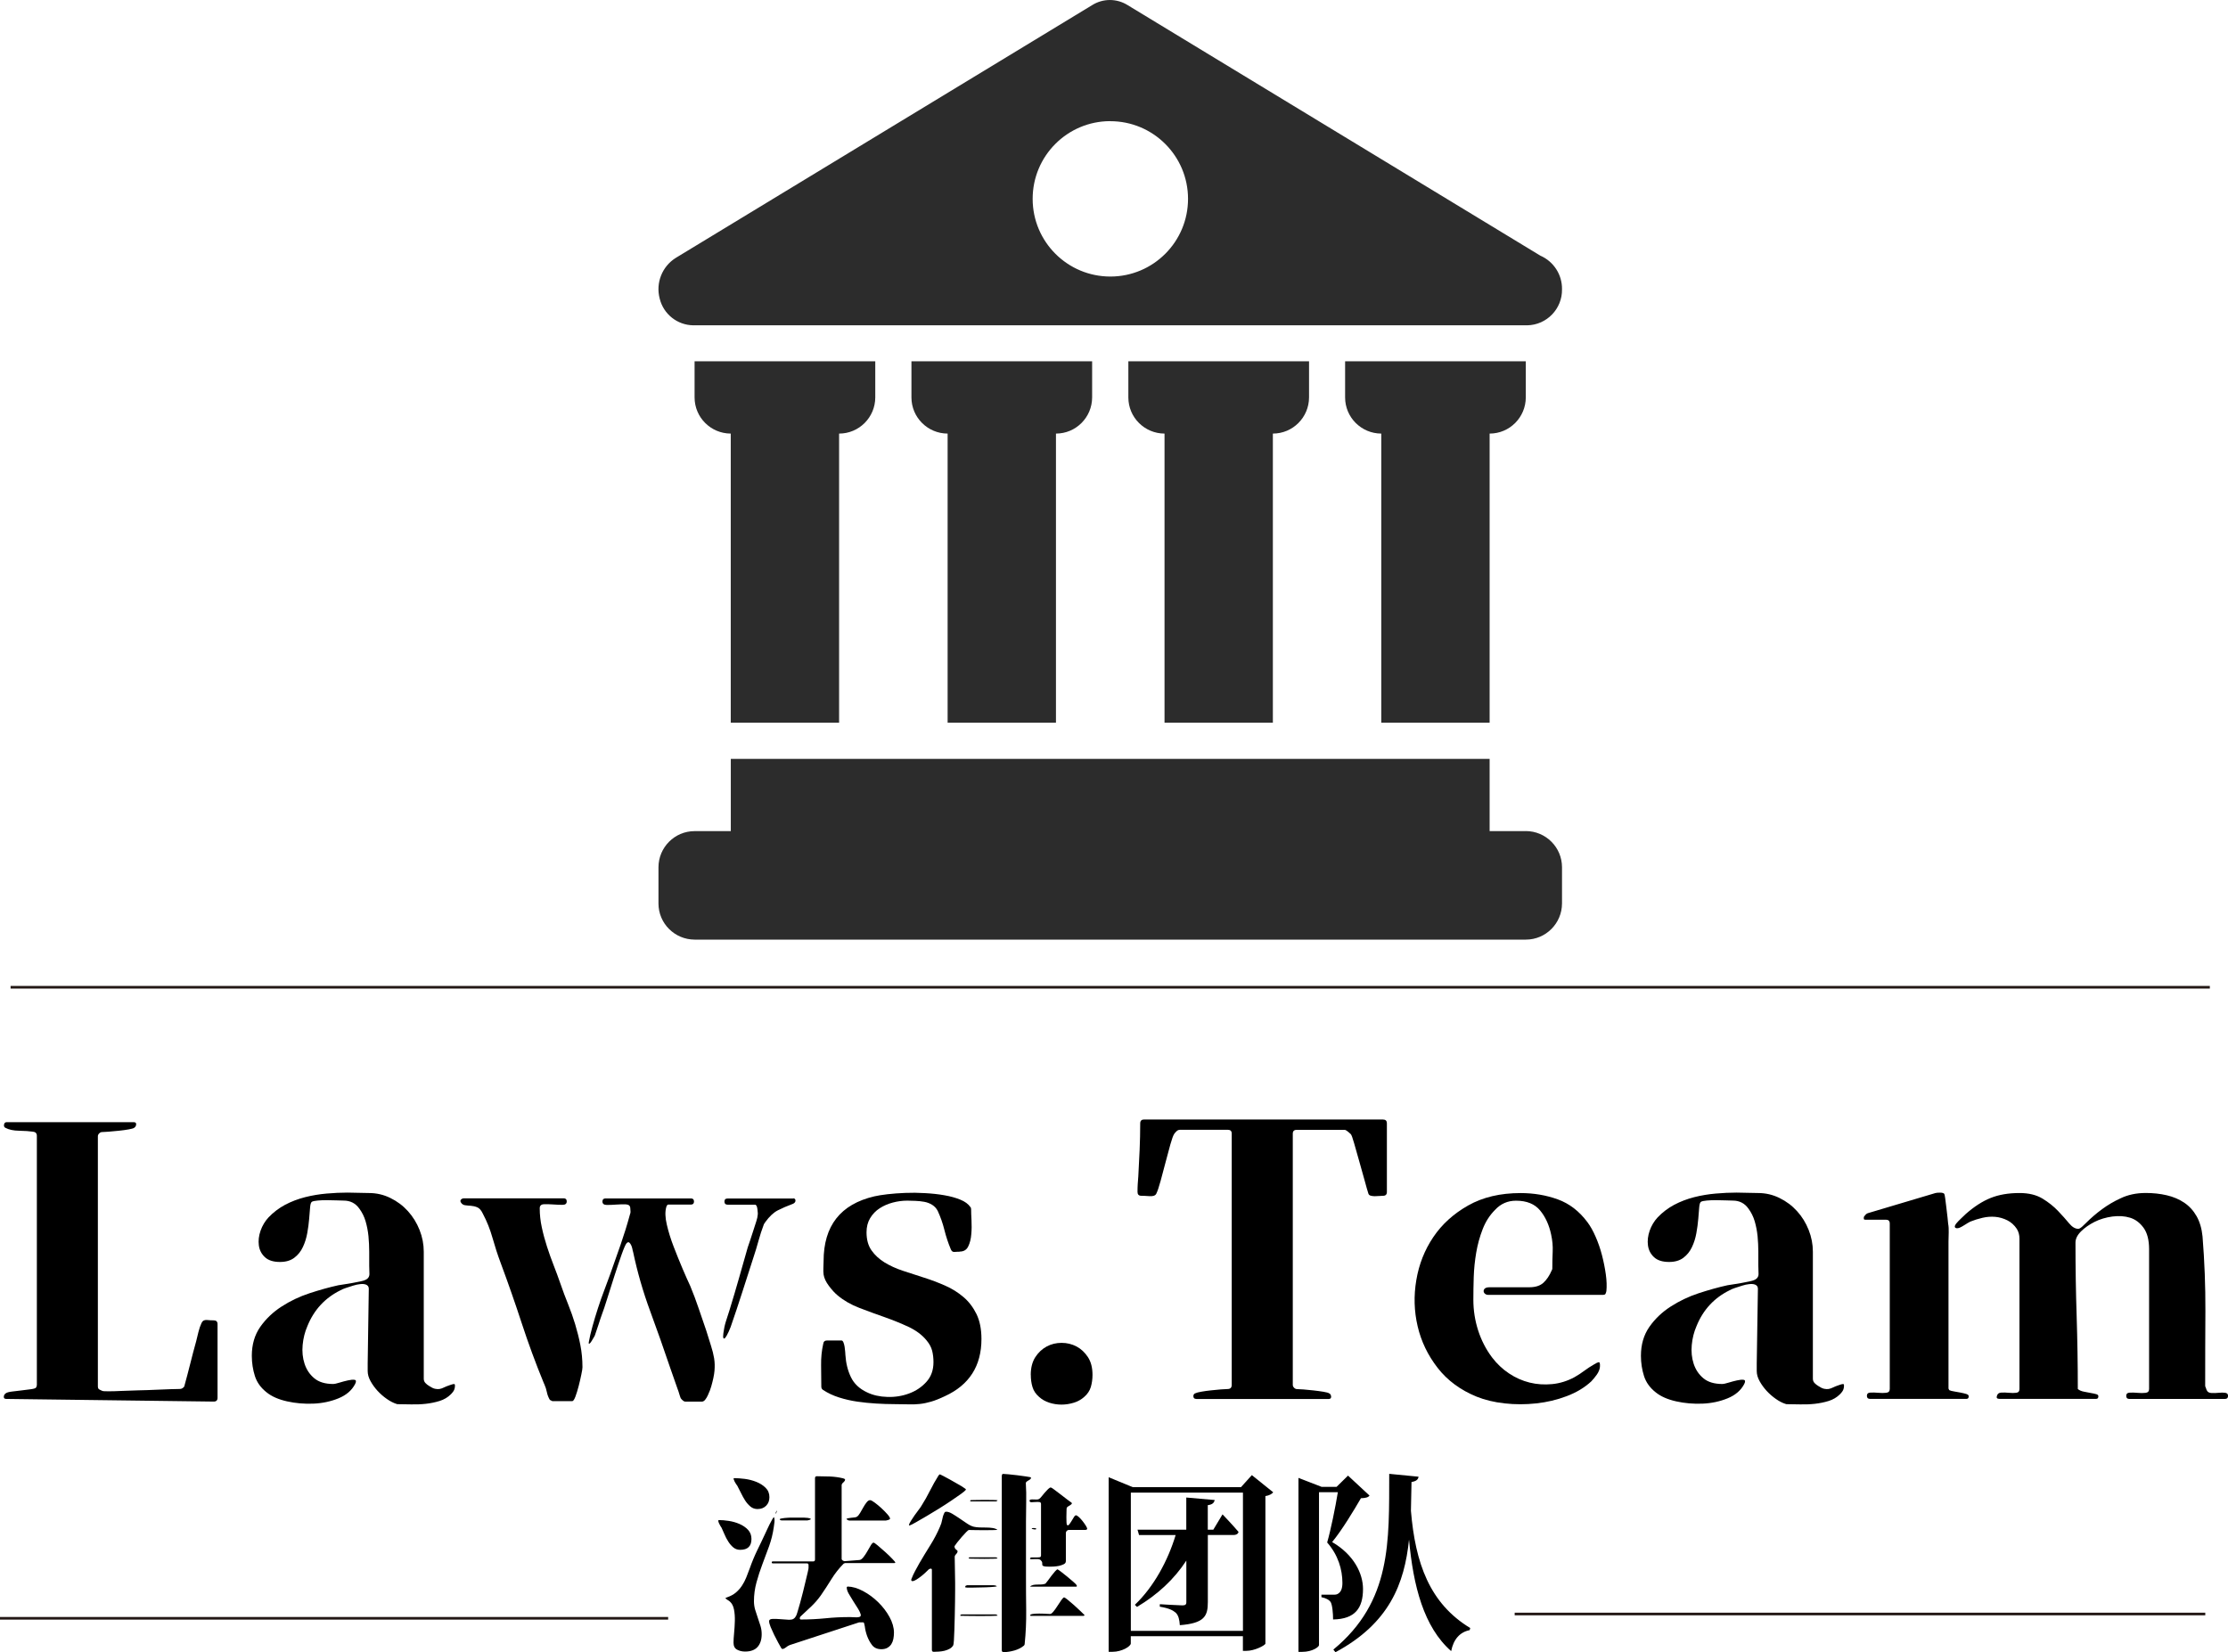 <?xml version="1.0" encoding="UTF-8"?>
<svg id="_图层_1" data-name="图层 1" xmlns="http://www.w3.org/2000/svg" viewBox="0 0 420.72 312.04">
  <defs>
    <style>
      .cls-1 {
        fill: #2c2c2c;
      }

      .cls-2 {
        fill: #231815;
        stroke: #231815;
        stroke-miterlimit: 10;
        stroke-width: .5px;
      }
    </style>
  </defs>
  <g>
    <path d="M34.8,261.83c.38-1.39.76-2.81,1.12-4.25.36-1.44.73-2.86,1.12-4.25.14-.58.29-1.16.43-1.76.14-.6.34-1.16.58-1.69.19-.43.53-.62,1.01-.58.48.05.91.07,1.3.07.48,0,.72.24.72.72v13.9c0,.48-.24.72-.72.72l-39.17-.5c-.34,0-.49-.14-.47-.43.02-.29.16-.5.4-.65.19-.14.59-.25,1.19-.32.6-.07,1.21-.14,1.84-.22.62-.07,1.2-.14,1.73-.22.53-.07.84-.18.94-.32.1-.19.14-.36.14-.5v-47.02c0-.48-.24-.74-.72-.79-.67-.1-1.55-.16-2.63-.18s-1.93-.2-2.56-.54c-.24-.1-.34-.3-.29-.61.05-.31.22-.47.5-.47h23.98c.34,0,.49.14.47.43-.02.29-.16.5-.4.65-.14.1-.49.19-1.04.29-.55.1-1.16.18-1.84.25-.67.07-1.32.13-1.94.18-.62.05-1.03.07-1.22.07s-.37.08-.54.25c-.17.17-.25.35-.25.54v47.23c0,.29.08.48.25.58.17.1.37.19.61.29.1.05.48.07,1.15.07s1.49-.02,2.45-.07c.96-.05,2.02-.08,3.17-.11,1.15-.02,2.26-.06,3.31-.11,1.06-.05,1.99-.08,2.81-.11.82-.02,1.39-.04,1.73-.04s.62-.17.86-.5Z"/>
    <path d="M74.83,265.14c-.57-.19-1.18-.5-1.8-.94-.62-.43-1.2-.94-1.73-1.51-.53-.58-.97-1.19-1.33-1.84-.36-.65-.54-1.28-.54-1.91v-1.44l.21-14.11c0-.38-.19-.65-.58-.79-.29-.1-.65-.12-1.08-.07-.43.05-.88.14-1.33.29-.46.14-.9.29-1.33.43-.43.14-.77.29-1.01.43-2.93,1.44-5.02,3.7-6.26,6.77-.48,1.1-.78,2.29-.9,3.56-.12,1.27,0,2.46.36,3.56.36,1.1.97,2.02,1.84,2.74.86.72,2.06,1.08,3.6,1.08.19,0,.56-.08,1.12-.25.55-.17,1.09-.31,1.62-.43.53-.12.95-.16,1.26-.11.31.05.35.31.11.79-.62,1.2-1.67,2.1-3.13,2.7-1.46.6-3.05.94-4.75,1.01-1.7.07-3.36-.07-4.97-.43-1.61-.36-2.89-.92-3.85-1.69-1.1-.86-1.85-1.9-2.23-3.1-.38-1.2-.58-2.47-.58-3.82,0-2.11.53-3.92,1.58-5.44,1.06-1.51,2.4-2.8,4.03-3.85,1.63-1.06,3.4-1.9,5.29-2.52,1.89-.62,3.71-1.13,5.44-1.51.29-.05.67-.11,1.15-.18.48-.07.98-.16,1.51-.25.53-.1,1.02-.19,1.48-.29.46-.1.78-.19.97-.29.53-.24.78-.64.76-1.19-.03-.55-.04-1.04-.04-1.48v-2.66c0-.96-.05-1.93-.14-2.92-.1-.98-.28-1.92-.54-2.81-.26-.89-.66-1.69-1.19-2.41-.72-1.01-1.71-1.51-2.95-1.51-.29,0-.73-.01-1.33-.04-.6-.02-1.21-.04-1.84-.04s-1.2.02-1.73.07c-.53.05-.89.12-1.08.22-.19.1-.31.44-.36,1.04-.05.6-.11,1.33-.18,2.2-.07.86-.19,1.76-.36,2.7-.17.94-.44,1.81-.83,2.63-.38.82-.92,1.49-1.62,2.02-.7.53-1.6.79-2.7.79-1.25,0-2.2-.3-2.84-.9-.65-.6-1.03-1.34-1.15-2.23-.12-.89-.01-1.81.32-2.77.34-.96.84-1.8,1.51-2.52.91-.96,1.96-1.75,3.13-2.38,1.18-.62,2.44-1.1,3.78-1.44,1.34-.34,2.7-.56,4.07-.68,1.37-.12,2.67-.18,3.92-.18.67,0,1.34.01,2.02.04.67.02,1.34.04,2.02.04,1.44,0,2.8.31,4.07.94,1.27.62,2.38,1.45,3.31,2.48s1.67,2.22,2.2,3.56c.53,1.34.79,2.71.79,4.1v23.98c0,.34.11.61.32.83.21.22.44.4.68.54.43.29.8.47,1.12.54s.6.08.87.04c.26-.05.54-.14.83-.29.29-.14.65-.29,1.08-.43.38-.14.66-.22.83-.22s.21.26.11.79c-.05.24-.14.46-.29.65-.14.19-.29.36-.43.5-.58.58-1.29,1-2.12,1.26-.84.26-1.72.44-2.63.54-.91.1-1.82.13-2.74.11-.91-.02-1.75-.04-2.52-.04-.14,0-.24-.02-.29-.07Z"/>
    <path d="M103.85,264.42c-.29-.48-.48-.97-.58-1.48-.1-.5-.26-1.02-.5-1.55l-.07-.14c-1.54-3.74-2.93-7.52-4.18-11.34-1.25-3.82-2.57-7.6-3.96-11.34-.58-1.54-1.09-3.12-1.55-4.75-.46-1.63-1.07-3.17-1.84-4.61-.29-.62-.64-1.02-1.04-1.19-.41-.17-.82-.26-1.22-.29-.41-.02-.78-.06-1.12-.11-.34-.05-.6-.24-.79-.58-.1-.19-.07-.36.07-.5.14-.14.33-.22.58-.22h18.79c.38,0,.58.19.58.58,0,.43-.26.65-.79.65s-1.12-.02-1.76-.07c-.65-.05-1.24-.06-1.76-.04-.53.02-.79.28-.79.76,0,1.2.13,2.41.4,3.64.26,1.22.59,2.42.97,3.6.38,1.18.8,2.35,1.26,3.53.46,1.18.88,2.32,1.26,3.42.48,1.39.97,2.71,1.48,3.96.5,1.25.95,2.51,1.33,3.78.38,1.27.71,2.57.97,3.89.26,1.32.4,2.73.4,4.21,0,.24-.07.71-.22,1.4-.14.7-.31,1.42-.5,2.16-.19.75-.4,1.4-.61,1.98-.22.58-.42.86-.61.86h-3.74l-.43-.22ZM126.24,227.49c-.19,0-.34.17-.43.5-.24.86-.21,1.97.11,3.31.31,1.34.74,2.74,1.3,4.18.55,1.44,1.12,2.83,1.69,4.18s1.06,2.42,1.44,3.24c.58,1.39,1.1,2.8,1.58,4.21.48,1.42.96,2.82,1.44,4.21.33,1.1.64,2.06.9,2.88.26.82.46,1.6.58,2.34.12.74.14,1.52.07,2.34-.07.82-.28,1.8-.61,2.95-.05.19-.13.44-.25.76-.12.31-.25.62-.4.94-.14.31-.31.59-.5.83-.19.24-.41.36-.65.36h-3.1c-.14,0-.3-.07-.47-.22-.17-.14-.3-.29-.4-.43-.1-.24-.19-.53-.29-.86-.1-.34-.19-.62-.29-.86-.24-.67-.47-1.32-.68-1.94-.22-.62-.44-1.27-.68-1.94-1.25-3.7-2.53-7.33-3.85-10.91-1.32-3.58-2.39-7.28-3.2-11.12-.05-.14-.1-.33-.14-.58-.05-.24-.12-.47-.22-.68-.1-.22-.22-.38-.36-.5-.14-.12-.31-.08-.5.11s-.5.9-.94,2.12c-.43,1.22-.89,2.58-1.37,4.07-.48,1.49-.94,2.93-1.37,4.32-.43,1.39-.75,2.33-.94,2.81-.24.67-.47,1.34-.68,2.02-.22.67-.44,1.34-.68,2.02,0,.05-.07.19-.22.43-.14.24-.29.48-.43.72-.14.24-.28.4-.4.47-.12.07-.16-.04-.11-.32.14-.82.37-1.79.68-2.92.31-1.13.66-2.28,1.04-3.46.38-1.18.79-2.33,1.22-3.46.43-1.13.79-2.1,1.08-2.92.67-1.87,1.33-3.74,1.98-5.62.65-1.87,1.24-3.77,1.76-5.69.1-.24.13-.43.11-.58-.02-.14-.04-.34-.04-.58,0-.48-.28-.73-.83-.76-.55-.02-1.15-.01-1.8.04-.65.05-1.25.07-1.8.07s-.83-.22-.83-.65c0-.38.19-.58.58-.58h16.13c.38,0,.58.19.58.58s-.19.58-.58.58h-4.25ZM149.78,226.33c.29,0,.43.14.43.43,0,.24-.14.43-.43.58-1.15.43-2.12.85-2.92,1.26-.79.41-1.57,1.14-2.34,2.2-.05.1-.1.17-.14.22s-.1.12-.14.22c-.38,1.01-.72,2.04-1.01,3.1-.29,1.06-.6,2.09-.94,3.1-.72,2.21-1.43,4.4-2.12,6.59-.7,2.18-1.43,4.38-2.2,6.59-.24.62-.48,1.15-.72,1.58-.19.34-.34.53-.43.58-.1.05-.17.02-.22-.07-.05-.09-.06-.24-.04-.43.02-.19.04-.36.04-.5.1-.77.25-1.5.47-2.2.22-.7.44-1.4.68-2.12.62-2.02,1.21-4,1.76-5.94.55-1.94,1.12-3.92,1.69-5.94.09-.24.24-.66.43-1.26.19-.6.4-1.22.61-1.87.22-.65.41-1.25.58-1.8s.25-.92.25-1.12c.05-.19.04-.58-.04-1.15-.07-.58-.23-.86-.47-.86h-5.18c-.38,0-.58-.19-.58-.58s.19-.58.58-.58h12.38Z"/>
    <path d="M181.18,236.41c-.34,0-.66.01-.97.04-.31.02-.54-.16-.68-.54-.48-1.15-.88-2.35-1.19-3.6-.31-1.25-.73-2.45-1.26-3.6-.24-.48-.59-.86-1.04-1.15-.46-.29-.96-.48-1.51-.58-.55-.1-1.12-.16-1.69-.18-.58-.02-1.08-.04-1.51-.04-.91,0-1.83.12-2.74.36-.91.24-1.74.6-2.48,1.08-.74.48-1.34,1.1-1.8,1.87-.46.77-.68,1.66-.68,2.66,0,1.39.31,2.53.94,3.42.62.89,1.44,1.64,2.45,2.27,1.01.62,2.16,1.15,3.46,1.58,1.3.43,2.63.86,4,1.3,1.37.43,2.7.94,4,1.51s2.45,1.3,3.46,2.16c1.01.86,1.82,1.93,2.45,3.2.62,1.27.94,2.84.94,4.72,0,5.09-2.3,8.69-6.91,10.8-1.01.48-1.88.83-2.63,1.04-.75.22-1.45.36-2.12.43-.67.07-1.39.1-2.16.07-.77-.02-1.68-.04-2.74-.04s-2.11-.04-3.31-.11c-1.2-.07-2.39-.19-3.56-.36-1.18-.17-2.33-.43-3.46-.79-1.13-.36-2.12-.83-2.99-1.4-.24-.14-.36-.36-.36-.65,0-1.3-.01-2.64-.04-4.03-.02-1.39.11-2.74.4-4.03.05-.43.29-.65.72-.65h2.74c.14,0,.26.12.36.36.1.24.17.52.22.83.05.31.08.62.11.94.02.31.04.52.04.61.1,1.54.44,2.93,1.04,4.18.6,1.25,1.62,2.21,3.06,2.88,1.1.53,2.38.82,3.82.86,1.44.05,2.81-.17,4.1-.65,1.3-.48,2.39-1.21,3.28-2.2.89-.98,1.33-2.22,1.33-3.71,0-.77-.08-1.49-.25-2.16-.17-.67-.52-1.32-1.04-1.94-.86-1.06-2.02-1.92-3.46-2.59-1.44-.67-2.95-1.28-4.54-1.84-1.58-.55-3.16-1.13-4.72-1.73-1.56-.6-2.92-1.38-4.07-2.34-.53-.43-1.08-1.03-1.66-1.8-.58-.77-.91-1.49-1.01-2.16-.05-.38-.06-.8-.04-1.26.02-.46.04-.88.04-1.26,0-6.67,3.19-10.75,9.58-12.24.62-.14,1.45-.28,2.48-.4,1.03-.12,2.15-.2,3.35-.25,1.2-.05,2.45-.04,3.74.04,1.3.07,2.51.2,3.64.4,1.13.19,2.14.47,3.02.83.89.36,1.52.83,1.91,1.4.1.1.14.24.14.43,0,.48.02,1.16.07,2.05.05.89.04,1.78-.04,2.66-.07.89-.26,1.66-.58,2.3-.31.65-.85.97-1.62.97Z"/>
    <path d="M194.64,259.67c0-1.34.29-2.46.86-3.35.58-.89,1.3-1.56,2.16-2.02.86-.46,1.8-.68,2.81-.68s1.94.23,2.81.68c.86.46,1.58,1.13,2.16,2.02.58.89.86,2,.86,3.35,0,.82-.11,1.58-.32,2.3-.22.72-.64,1.34-1.26,1.87-.53.48-1.18.84-1.94,1.08-.77.24-1.55.36-2.34.36s-1.56-.12-2.3-.36c-.74-.24-1.38-.6-1.91-1.08-.62-.53-1.04-1.15-1.26-1.87-.22-.72-.32-1.49-.32-2.3Z"/>
    <path d="M225.89,264.21c-.34,0-.52-.16-.54-.47-.02-.31.11-.52.4-.61.19-.1.56-.19,1.12-.29.55-.1,1.15-.18,1.8-.25.65-.07,1.27-.13,1.87-.18s1.02-.07,1.26-.07c.53,0,.79-.26.79-.79v-47.45c0-.48-.24-.72-.72-.72h-9.07c-.24,0-.46.1-.65.29s-.34.36-.43.5c-.19.29-.43.95-.72,1.98-.29,1.03-.59,2.15-.9,3.35-.31,1.2-.62,2.38-.94,3.53-.31,1.15-.59,1.97-.83,2.45-.19.34-.62.48-1.3.43s-1.18-.07-1.51-.07c-.48,0-.72-.24-.72-.72,0-.53.01-1.02.04-1.48.02-.46.06-.95.11-1.48.1-1.68.18-3.35.25-5,.07-1.66.11-3.32.11-5,0-.48.24-.72.72-.72h45.14c.48,0,.72.24.72.72v12.96c0,.48-.24.72-.72.72-.19,0-.43.01-.72.04-.29.02-.58.04-.86.04s-.55-.04-.79-.11c-.24-.07-.38-.23-.43-.47-.14-.43-.37-1.22-.68-2.38-.31-1.15-.65-2.35-1.01-3.6-.36-1.25-.68-2.39-.97-3.42-.29-1.03-.5-1.62-.65-1.76-.1-.1-.28-.25-.54-.47-.26-.22-.47-.32-.61-.32h-9.07c-.48,0-.72.24-.72.72v47.45c0,.19.08.37.25.54.17.17.35.25.54.25.24,0,.66.02,1.26.07.6.05,1.22.11,1.87.18.65.07,1.26.16,1.84.25.58.1.94.19,1.08.29.24.1.37.3.4.61.02.31-.13.47-.47.47h-24.98Z"/>
    <path d="M293.06,239.87s.07-.14.07-.29c0-1.1.02-2.17.07-3.2.05-1.03-.05-2.1-.29-3.2-.38-1.82-1.08-3.35-2.09-4.57-1.01-1.22-2.52-1.84-4.54-1.84-1.58,0-2.9.58-3.96,1.73-1.01,1.01-1.79,2.22-2.34,3.64-.55,1.42-.96,2.89-1.22,4.43-.26,1.54-.42,3.07-.47,4.61-.05,1.54-.07,2.98-.07,4.32,0,1.97.3,3.89.9,5.76.6,1.87,1.48,3.58,2.63,5.11.91,1.2,1.98,2.21,3.2,3.02,1.22.82,2.52,1.39,3.89,1.73,1.37.34,2.78.43,4.25.29,1.46-.14,2.87-.58,4.21-1.3.67-.38,1.3-.79,1.87-1.22.58-.43,1.2-.84,1.87-1.22.38-.24.67-.37.86-.4.19-.02.26.28.22.9-.05.48-.25.97-.61,1.48-.36.5-.71.92-1.04,1.26-1.25,1.15-2.78,2.08-4.61,2.77-1.83.7-3.74,1.15-5.76,1.37-2.02.22-4.01.22-5.98,0-1.97-.22-3.72-.64-5.26-1.26-3.07-1.25-5.53-3.06-7.38-5.44-1.85-2.38-3.11-4.99-3.78-7.85-.67-2.86-.76-5.77-.25-8.75.5-2.98,1.57-5.68,3.2-8.1,1.63-2.42,3.83-4.42,6.59-5.98,2.76-1.56,6.06-2.34,9.9-2.34,2.5,0,4.83.4,7.02,1.19,2.18.79,4.04,2.22,5.58,4.28.58.77,1.1,1.7,1.58,2.81.48,1.1.88,2.26,1.19,3.46.31,1.2.55,2.4.72,3.6.17,1.2.2,2.26.11,3.17-.05.24-.11.42-.18.54-.07.12-.25.18-.54.18h-21.53c-.29,0-.52-.07-.68-.22-.17-.14-.25-.31-.25-.5s.08-.36.25-.5c.17-.14.47-.22.9-.22h7.49c1.15,0,2.04-.29,2.66-.86s1.15-1.37,1.58-2.38Z"/>
    <path d="M337.13,265.14c-.58-.19-1.18-.5-1.8-.94-.62-.43-1.2-.94-1.73-1.51-.53-.58-.97-1.19-1.33-1.84-.36-.65-.54-1.28-.54-1.91v-1.44l.22-14.11c0-.38-.19-.65-.58-.79-.29-.1-.65-.12-1.08-.07-.43.05-.88.14-1.33.29-.46.14-.9.29-1.33.43-.43.14-.77.29-1.01.43-2.93,1.44-5.02,3.7-6.26,6.77-.48,1.1-.78,2.29-.9,3.56-.12,1.27,0,2.46.36,3.56.36,1.1.97,2.02,1.84,2.74.86.72,2.06,1.08,3.6,1.08.19,0,.56-.08,1.12-.25.55-.17,1.09-.31,1.62-.43.53-.12.95-.16,1.26-.11.31.05.35.31.11.79-.62,1.2-1.67,2.1-3.13,2.7-1.46.6-3.05.94-4.75,1.01-1.71.07-3.36-.07-4.97-.43s-2.89-.92-3.85-1.69c-1.1-.86-1.85-1.9-2.23-3.1-.38-1.2-.58-2.47-.58-3.82,0-2.11.53-3.92,1.58-5.44,1.05-1.51,2.4-2.8,4.03-3.85s3.4-1.9,5.29-2.52c1.9-.62,3.71-1.13,5.44-1.51.29-.05.67-.11,1.15-.18.48-.07.98-.16,1.51-.25.53-.1,1.02-.19,1.48-.29.46-.1.78-.19.97-.29.53-.24.78-.64.76-1.19-.03-.55-.04-1.04-.04-1.48v-2.66c0-.96-.05-1.93-.14-2.92-.1-.98-.28-1.92-.54-2.81-.26-.89-.66-1.69-1.19-2.41-.72-1.01-1.7-1.51-2.95-1.51-.29,0-.73-.01-1.33-.04-.6-.02-1.21-.04-1.84-.04s-1.2.02-1.73.07c-.53.05-.89.12-1.08.22-.19.1-.31.44-.36,1.04-.05.6-.11,1.33-.18,2.2-.07.86-.19,1.76-.36,2.7-.17.94-.44,1.81-.83,2.63-.38.82-.92,1.49-1.62,2.02-.7.53-1.6.79-2.7.79-1.25,0-2.2-.3-2.84-.9-.65-.6-1.03-1.34-1.15-2.23-.12-.89-.01-1.81.32-2.77.34-.96.84-1.8,1.51-2.52.91-.96,1.96-1.75,3.13-2.38,1.18-.62,2.44-1.1,3.78-1.44s2.7-.56,4.07-.68c1.37-.12,2.67-.18,3.92-.18.67,0,1.34.01,2.02.04.67.02,1.34.04,2.02.04,1.44,0,2.8.31,4.07.94,1.27.62,2.38,1.45,3.31,2.48.94,1.03,1.67,2.22,2.2,3.56.53,1.34.79,2.71.79,4.1v23.98c0,.34.11.61.32.83.22.22.44.4.68.54.43.29.8.47,1.12.54.31.07.6.08.86.04.26-.05.54-.14.83-.29.29-.14.65-.29,1.08-.43.38-.14.66-.22.83-.22s.2.26.11.79c-.05.24-.14.46-.29.65-.14.19-.29.36-.43.5-.58.58-1.29,1-2.12,1.26-.84.26-1.72.44-2.63.54-.91.1-1.82.13-2.74.11-.91-.02-1.75-.04-2.52-.04-.14,0-.24-.02-.29-.07Z"/>
    <path d="M368.09,262.55c.19.1.5.18.94.25.43.07.84.14,1.22.22.38.07.73.16,1.04.25.31.1.47.24.47.43,0,.34-.14.5-.43.5h-18.22c-.38,0-.58-.19-.58-.58s.23-.59.68-.61c.46-.02.95-.01,1.48.04.53.05,1.02.05,1.48,0,.46-.05.68-.29.68-.72v-31.25c0-.48-.24-.72-.72-.72h-3.89c-.19,0-.29-.06-.29-.18v-.32c.1-.19.19-.31.29-.36.05-.14.19-.26.43-.36l12.82-3.82c.19-.05.48-.07.86-.07s.65.07.79.22c.05.05.11.34.18.86.07.53.14,1.12.22,1.76.07.65.14,1.27.22,1.87.07.6.11.97.11,1.12.1.53.13,1.09.11,1.69-.03.6-.04,1.16-.04,1.69v27.79l.14.29ZM392.35,262.33c.29.24.66.41,1.12.5.46.1.89.18,1.3.25.41.07.76.14,1.04.22.29.07.43.21.43.4,0,.34-.14.5-.43.5h-18.22c-.48,0-.65-.19-.5-.58.1-.38.37-.59.83-.61.46-.02.94-.01,1.44.04.5.05.96.05,1.37,0,.41-.05.61-.29.61-.72v-28.37c0-.72-.17-1.34-.5-1.87-.48-.72-1.08-1.26-1.8-1.62-.72-.36-1.48-.58-2.27-.65s-1.6-.01-2.41.18c-.82.19-1.58.43-2.3.72-.29.14-.64.35-1.04.61-.41.26-.73.44-.97.54-.38.14-.66.14-.83,0-.17-.14-.11-.41.18-.79.24-.29.54-.6.9-.94s.66-.62.9-.86c1.58-1.39,3.14-2.4,4.68-3.02,1.54-.62,3.36-.94,5.47-.94,1.73,0,3.17.35,4.32,1.04,1.15.7,2.13,1.48,2.95,2.34.82.86,1.51,1.64,2.09,2.34.58.7,1.15,1.04,1.73,1.04.19,0,.44-.14.76-.43.31-.29.54-.5.68-.65.96-.96,1.98-1.84,3.06-2.63,1.08-.79,2.24-1.48,3.49-2.05,1.39-.67,2.98-1.01,4.75-1.01,1.39,0,2.71.14,3.96.43s2.35.76,3.31,1.4c.96.65,1.74,1.5,2.34,2.56.6,1.06.97,2.33,1.12,3.82.38,4.7.56,9.4.54,14.08-.03,4.68-.04,9.37-.04,14.08,0,.14.02.24.07.29.05.1.08.19.11.29.02.1.06.19.11.29.14.34.44.52.9.54.46.02.91.01,1.37-.04.46-.05.86-.05,1.22,0,.36.05.54.24.54.58,0,.38-.19.58-.58.58h-18.07c-.38,0-.58-.19-.58-.58s.23-.59.68-.61c.46-.02.95-.01,1.48.04.53.05,1.02.05,1.48,0,.46-.05.68-.29.68-.72v-26.42c0-1.73-.35-3.07-1.04-4.03-.7-.96-1.55-1.6-2.56-1.91-1.01-.31-2.12-.38-3.35-.22-1.22.17-2.34.5-3.35,1.01s-1.86,1.11-2.56,1.8c-.7.7-1.04,1.4-1.04,2.12,0,4.66.07,9.26.22,13.82.14,4.56.22,9.17.22,13.82Z"/>
  </g>
  <g>
    <path d="M139.78,292.71c-.5,0-.94-.15-1.3-.45-.36-.3-.68-.67-.95-1.1-.28-.43-.52-.89-.72-1.37-.2-.48-.39-.9-.56-1.26-.02-.02-.08-.11-.18-.27-.1-.16-.19-.32-.27-.5-.08-.18-.14-.34-.16-.47s.02-.2.14-.2c.53,0,1.15.05,1.85.16.71.11,1.38.3,2.02.58.64.28,1.17.64,1.6,1.1.43.46.65,1.03.65,1.73,0,1.37-.71,2.05-2.12,2.05ZM136.97,301.86c.05-.07.16-.13.32-.18.65-.22,1.19-.51,1.64-.88.44-.37.83-.8,1.15-1.28.32-.48.6-1,.83-1.57.23-.56.45-1.15.67-1.75.41-1.17.88-2.3,1.4-3.38.53-1.08,1.06-2.18,1.58-3.31.07-.14.17-.37.31-.67s.28-.61.45-.94c.17-.32.32-.62.47-.88.14-.26.26-.43.36-.5.1.26.13.59.09.97-.04.38-.08.71-.13.97-.17,1.2-.46,2.38-.87,3.53-.42,1.15-.84,2.29-1.27,3.42-.43,1.13-.8,2.27-1.12,3.44s-.48,2.36-.48,3.58c0,.55.08,1.09.23,1.6.16.52.32,1.03.5,1.53.18.5.35,1.01.5,1.51.16.5.23,1.03.23,1.58,0,1.01-.26,1.81-.77,2.39-.52.59-1.31.88-2.37.88-.56,0-1.06-.12-1.51-.36-.45-.24-.67-.68-.67-1.33,0-.46.04-1.06.11-1.8.07-.74.12-1.51.14-2.29.02-.78-.03-1.5-.16-2.16-.13-.66-.39-1.16-.77-1.49-.14-.12-.29-.23-.45-.32-.16-.1-.29-.2-.41-.32ZM143.09,285.01c-.55,0-1.02-.16-1.4-.49s-.72-.71-1.01-1.17-.55-.94-.79-1.44c-.24-.5-.47-.95-.68-1.33-.02-.02-.09-.11-.2-.27s-.2-.32-.29-.49c-.08-.17-.14-.32-.18-.45s0-.2.13-.2c.55,0,1.21.05,1.96.14.76.1,1.48.28,2.18.56.7.28,1.28.65,1.76,1.12.48.47.72,1.06.72,1.78,0,.65-.2,1.18-.61,1.6-.41.42-.94.63-1.58.63ZM158.93,280.37v14.04c0,.12.07.22.2.31.13.08.26.13.38.13.48-.05.94-.08,1.39-.11.44-.02.91-.06,1.39-.11.24-.02.49-.2.76-.54.26-.33.51-.71.74-1.12.23-.41.44-.78.65-1.12.2-.34.38-.5.52-.5.1,0,.36.18.79.54.43.36.89.76,1.39,1.21.49.44.94.87,1.33,1.28.4.41.59.65.59.72,0,.05-.02.08-.07.09-.05.01-.1.02-.14.02h-9.29l-.25.11c-.86.86-1.63,1.83-2.29,2.9-.66,1.07-1.34,2.11-2.03,3.11-.55.77-1.16,1.47-1.84,2.11-.67.64-1.34,1.27-2.02,1.89l-.11.25c0,.19.07.29.22.29,1.56,0,3.1-.08,4.63-.23,1.52-.16,3.07-.23,4.63-.23.24,0,.58.01,1.01.04.43.02.74-.02.94-.14l.11-.25c-.07-.36-.25-.77-.54-1.24-.29-.47-.59-.94-.9-1.42-.31-.48-.59-.95-.85-1.4s-.38-.86-.38-1.22l.14-.14c.94.02,1.92.31,2.95.86,1.03.55,1.98,1.25,2.84,2.09.86.84,1.58,1.77,2.14,2.79.56,1.02.85,2.01.85,2.97,0,.41-.04.8-.11,1.17-.07.37-.2.7-.38.99-.18.29-.43.52-.74.7-.31.18-.7.27-1.15.27-.77,0-1.35-.26-1.75-.77-.4-.52-.71-1.1-.95-1.75-.22-.62-.36-1.22-.43-1.8-.02-.07-.05-.22-.09-.43s-.1-.32-.2-.32h-.79l-13.07,4.28c-.26.1-.49.23-.68.4-.19.17-.42.29-.68.36l-.22-.11c-.14-.24-.35-.6-.61-1.08-.26-.48-.52-.98-.77-1.49-.25-.52-.47-1.01-.67-1.48-.19-.47-.29-.83-.29-1.1s.21-.41.63-.43c.42-.02.9-.01,1.44.04.54.05,1.06.08,1.57.11.5.02.85-.05,1.04-.22.1-.07.18-.16.25-.25.07-.1.13-.19.18-.29.05-.07.14-.33.27-.77.13-.44.29-.98.47-1.62.18-.63.36-1.32.54-2.05.18-.73.35-1.42.5-2.07.16-.65.29-1.21.4-1.67.11-.47.16-.75.16-.85v-.54c0-.22-.12-.32-.36-.32h-6.41c-.12,0-.18-.06-.18-.18s.06-.18.18-.18h7.63c.24,0,.36-.12.36-.36v-15.37c0-.24.12-.36.36-.36.82,0,1.64.02,2.48.05.84.04,1.66.15,2.45.34.07.02.16.05.25.09.1.04.14.1.14.2s-.07.22-.22.38-.25.26-.32.31l-.11.25ZM146.69,285.37c-.02.17-.08.34-.18.5l-.07-.04.18-.5.07.04ZM147.3,287.06l-.07-.11c.02-.07.13-.13.31-.16.18-.04.38-.07.59-.09.22-.02.43-.04.63-.05.2-.01.34-.02.41-.02h2.7c.14,0,.37.02.68.05.31.04.5.11.58.23-.02.05-.13.1-.32.16-.19.06-.31.09-.36.09h-4.9l-.25-.11ZM159.83,286.88s.12-.09.29-.13c.17-.04.36-.07.58-.09.22-.02.43-.05.65-.07.22-.02.37-.07.47-.14.19-.12.39-.35.59-.7.2-.35.41-.7.61-1.06.2-.36.41-.68.63-.95.22-.28.43-.41.65-.41.17,0,.46.15.86.45.41.3.83.65,1.26,1.04.43.4.82.79,1.15,1.17.34.38.5.66.5.83,0,.1-.11.18-.34.25-.23.07-.38.11-.45.11h-6.84c-.22,0-.42-.1-.61-.29Z"/>
    <path d="M171.64,288c.05-.19.17-.45.38-.77.2-.32.43-.67.68-1.03.25-.36.5-.7.76-1.03.25-.32.44-.59.56-.81.58-.91,1.11-1.86,1.6-2.84s1.03-1.93,1.6-2.84c.1-.14.19-.22.29-.22.02,0,.23.1.63.31s.83.44,1.3.7c.47.26.91.52,1.33.76s.69.4.81.47c.07.05.23.15.47.31.24.16.36.26.36.31,0,.02-.01.05-.04.07-.1.14-.4.4-.9.76-.5.36-1.11.78-1.82,1.26-.71.48-1.48.98-2.3,1.49-.83.52-1.62,1-2.38,1.44-.76.44-1.43.83-2.02,1.17-.59.34-.99.54-1.21.61l-.11-.11ZM175.39,296.39c-.14.14-.35.34-.61.59s-.55.5-.86.74c-.31.24-.61.45-.9.63s-.53.27-.72.27c-.12,0-.19-.05-.22-.14-.02-.1-.01-.19.04-.29.19-.5.42-1,.68-1.48.26-.48.53-.96.79-1.44.67-1.15,1.36-2.29,2.07-3.42.71-1.13,1.33-2.3,1.85-3.53.19-.41.32-.83.4-1.28.07-.44.2-.87.4-1.28.07-.17.19-.25.36-.25.34,0,.73.13,1.17.4.44.26.9.56,1.37.88.47.32.94.64,1.4.95.47.31.89.52,1.28.61.29.07.64.11,1.06.13.42.01.85.02,1.28.02s.84.03,1.22.09c.38.06.68.17.9.34-.07.02-.36.04-.86.05-.5.01-1.06.02-1.66.02s-1.18,0-1.75-.02c-.56-.01-.93-.02-1.1-.02-.1,0-.28.14-.54.41-.26.28-.55.59-.86.94-.31.35-.59.69-.85,1.03-.25.34-.41.56-.49.68,0,.17.03.3.09.4s.13.17.2.23c.07.06.14.11.2.16.06.05.09.11.09.18,0,.17-.09.34-.27.52-.18.18-.27.35-.27.52,0,.82.01,1.63.04,2.45.02.82.04,1.63.04,2.45v1.35c0,.66,0,1.41-.02,2.25s-.03,1.72-.05,2.65c-.02.92-.05,1.78-.07,2.57s-.05,1.46-.09,2.02-.08.88-.13.97c-.14.26-.37.48-.67.65-.3.17-.62.29-.97.38-.35.08-.7.14-1.06.16-.36.02-.68.04-.97.04-.24,0-.36-.12-.36-.36v-15.12c0-.19-.11-.26-.32-.22l-.25.11ZM188.31,305.03l.07.11s-.4.04-1.06.05c-.66.01-1.39.02-2.2.02s-1.57,0-2.29-.02c-.72-.01-1.19-.02-1.4-.02-.05,0-.08-.01-.11-.04.02-.14.13-.22.32-.22h6.41l.25.11ZM182.3,299.55l.04-.04.25-.11h5.08c.1,0,.2.02.32.05.12.04.2.09.25.16-.14.05-.52.09-1.12.13-.6.04-1.24.06-1.91.07-.67.01-1.3.02-1.87.04-.58.01-.92,0-1.04-.05l-.04-.04.04-.22ZM183.05,294.12h5l.25.11.07.11c-.07.02-.36.04-.86.05-.5.01-1.05.02-1.64.02s-1.16,0-1.71-.02c-.55-.01-.92-.02-1.12-.02l-.14-.14.14-.11ZM183.3,283.32c.17,0,.52,0,1.04-.02.53-.01,1.08-.02,1.66-.02s1.1,0,1.57.02c.47.01.74.03.81.05l-.07.11-.25.11h-4.75l-.14-.14.14-.11ZM193.71,280.08c.07,1.22.1,2.44.07,3.64-.02,1.2-.04,2.41-.04,3.64v10.44c0,2.14.01,4.26.04,6.37.02,2.11-.07,4.22-.29,6.34,0,.1-.05.19-.14.29-.48.41-1.08.71-1.8.92-.72.2-1.39.31-2.02.31-.24,0-.36-.12-.36-.36v-32.94c0-.07.02-.15.05-.23.04-.08.1-.13.2-.13.12,0,.44.02.97.07s1.09.11,1.67.18c.59.07,1.13.14,1.62.22.49.07.77.12.85.14.1.05.16.1.18.14-.05.17-.19.31-.41.43-.23.12-.4.24-.52.36l-.07.18ZM201.27,294.84c0,.26-.13.46-.4.59s-.56.23-.9.31c-.34.07-.68.11-1.03.13-.35.01-.61.02-.77.02-.55,0-.91-.03-1.08-.09-.17-.06-.26-.14-.27-.25-.01-.11-.02-.24-.02-.4s-.12-.34-.36-.56c-.1-.07-.24-.11-.43-.13-.19-.01-.4-.01-.61,0-.22.01-.41.02-.59.02s-.28-.02-.31-.07c0-.17.11-.26.32-.27s.46-.01.72,0c.26.01.5,0,.72-.02.22-.02.32-.14.32-.36v-9.72c0-.22-.11-.33-.34-.36-.23-.02-.47-.02-.74,0-.26.02-.51.04-.74.04s-.34-.1-.34-.29c0-.12.07-.19.22-.22.14-.02.31-.03.5-.02.19.01.39.02.59.02s.37-.04.49-.11.28-.23.47-.47c.19-.24.4-.49.61-.74.22-.25.43-.47.63-.67.2-.19.37-.29.49-.29.07,0,.29.13.65.4.36.26.76.56,1.19.9.43.34.85.66,1.26.97.41.31.68.52.83.61l.07.11c-.05.14-.18.28-.4.4-.22.12-.38.23-.5.32l-.11.25c0,.1,0,.31-.02.63-.01.32-.02.66-.02,1.01s0,.67.02.97.04.46.09.49c.12.14.25.13.4-.05s.29-.4.45-.65c.16-.25.31-.5.45-.74.14-.24.28-.36.4-.36s.3.11.54.32c.24.22.47.47.7.76s.43.58.61.86c.18.29.27.49.27.61,0,.07-.04.13-.13.16-.08.04-.15.05-.2.05h-3.2l-.25.11-.14.14-.11.25v5.36ZM204.8,305.03s-.02.08-.07.11c-.05.02-.1.04-.14.04h-9.94s-.1-.02-.14-.07c0-.14.17-.24.52-.29.35-.05.74-.07,1.17-.07s.85.01,1.26.04c.41.02.68.04.83.04.17,0,.38-.16.65-.49.26-.32.52-.68.77-1.08.25-.4.49-.76.72-1.08.23-.32.4-.49.52-.49.07,0,.29.15.67.45.37.3.77.64,1.21,1.03.43.38.84.76,1.22,1.13.38.37.64.62.76.74ZM194.54,299.63c.14-.14.34-.24.58-.29.24-.05.5-.07.77-.07s.55,0,.81-.02c.26-.01.5-.07.72-.16.1-.1.25-.29.47-.59.22-.3.44-.61.68-.92.24-.31.47-.59.68-.83.22-.24.37-.36.47-.36.02,0,.22.14.58.41.36.28.76.59,1.19.94.43.35.82.68,1.17.99.35.31.55.5.59.58l.11.22c0,.07-.04.12-.11.14h-8.68l-.04-.04ZM195.69,288.72c0,.12-.13.16-.38.13s-.41-.08-.49-.13c0-.1.13-.14.38-.13s.41.05.49.13Z"/>
    <path d="M240.43,281.84c-.25.32-.76.61-1.48.72v27.86c-.04.32-2.02,1.37-3.6,1.37h-.65v-2.77h-21.17v1.37c0,.54-1.66,1.58-3.46,1.58h-.72v-32.97l4.54,1.87h20.45l2.05-2.27,4.03,3.24ZM234.71,308.01v-26.1h-21.17v26.1h21.17ZM230.86,286.02s1.94,2.02,3.02,3.31c-.11.4-.47.58-.94.58h-4.86v12.67c0,2.66-.65,4-5.29,4.36-.07-1.04-.25-1.84-.76-2.34-.54-.47-1.26-.86-3.02-1.15v-.47s3.56.22,4.25.22c.54,0,.76-.14.76-.58v-7.88c-2.3,3.53-5.44,6.44-9.32,8.75l-.4-.4c3.6-3.42,6.26-8.39,7.7-13.17h-6.91l-.29-1.01h9.21v-6.08l5.36.47c-.11.54-.43.86-1.3.97v4.64h1.04l1.73-2.88Z"/>
    <path d="M258.61,282.46c-.25.36-.76.47-1.62.5-1.3,2.23-3.56,6.01-5.44,8.28,4.1,2.38,5.83,5.94,5.83,8.86,0,3.56-1.44,5.69-5.65,5.76,0-1.15-.14-2.77-.47-3.31-.29-.4-.86-.72-1.73-.9v-.47h2.34c.36,0,.58-.04.79-.18.54-.32.83-.94.83-2.05,0-2.48-.79-5.25-2.88-7.63.68-2.34,1.55-6.62,2.02-9.5h-3.56v28.9c0,.29-1.19,1.26-3.2,1.26h-.68v-32.86l4.36,1.69h2.84l2.16-2.12,4.07,3.78ZM267.87,278.89c-.07.54-.43.86-1.33,1.01-.04,1.84-.07,3.67-.11,5.44.83,9.9,3.53,17.49,11.2,22.14l-.11.4c-1.84.36-3.06,1.73-3.49,3.96-5.18-4.54-7.16-12.31-7.96-21.06-.86,8.32-3.71,15.8-13.89,21.27l-.4-.5c11.05-9.11,10.51-20.48,10.55-33.19l5.54.54Z"/>
  </g>
  <line class="cls-2" x1="0" y1="305.64" x2="126.17" y2="305.64"/>
  <line class="cls-2" x1="286.02" y1="304.83" x2="416.43" y2="304.83"/>
  <line class="cls-2" x1="2" y1="186.46" x2="417.29" y2="186.46"/>
  <path class="cls-1" d="M158.45,136.49v-54.6c3.77,0,6.82-3.06,6.83-6.83v-6.83h-34.12v6.83c0,3.77,3.06,6.82,6.83,6.83v54.6h20.45ZM199.4,136.49v-54.6c3.77,0,6.82-3.06,6.83-6.83v-6.83h-34.12v6.83c0,3.77,3.06,6.82,6.83,6.83v54.6h20.45ZM240.36,136.49v-54.6c3.77,0,6.82-3.06,6.83-6.83v-6.83h-34.12v6.83c0,3.77,3.06,6.82,6.83,6.83v54.6h20.46ZM281.29,136.49v-54.6c3.77,0,6.82-3.06,6.83-6.83v-6.83h-34.12v6.83c0,3.77,3.06,6.82,6.83,6.83v54.6h20.45ZM288.12,156.97h-6.83v-13.64h-143.29v13.64h-6.83c-3.77,0-6.82,3.06-6.83,6.83v6.83c0,3.77,3.06,6.82,6.83,6.83h156.96c3.77,0,6.82-3.06,6.83-6.83v-6.83c0-3.77-3.06-6.83-6.83-6.84h0ZM130.9,61.44h157.5c3.69-.07,6.63-3.13,6.56-6.82,0,0,0,0,0,0,.04-2.74-1.58-5.24-4.1-6.34L212.89.94c-2.03-1.25-4.59-1.25-6.61,0l-78.68,47.77c-2.58,1.62-3.81,4.74-3.03,7.68.71,2.93,3.32,5.01,6.34,5.05h0ZM209.65,22.89c8.1-.01,14.68,6.55,14.69,14.65.01,8.1-6.55,14.68-14.65,14.69-8.1.01-14.68-6.55-14.69-14.65,0,0,0-.01,0-.02-.01-8.09,6.54-14.67,14.63-14.68,0,0,.01,0,.02,0h0Z"/>
</svg>
